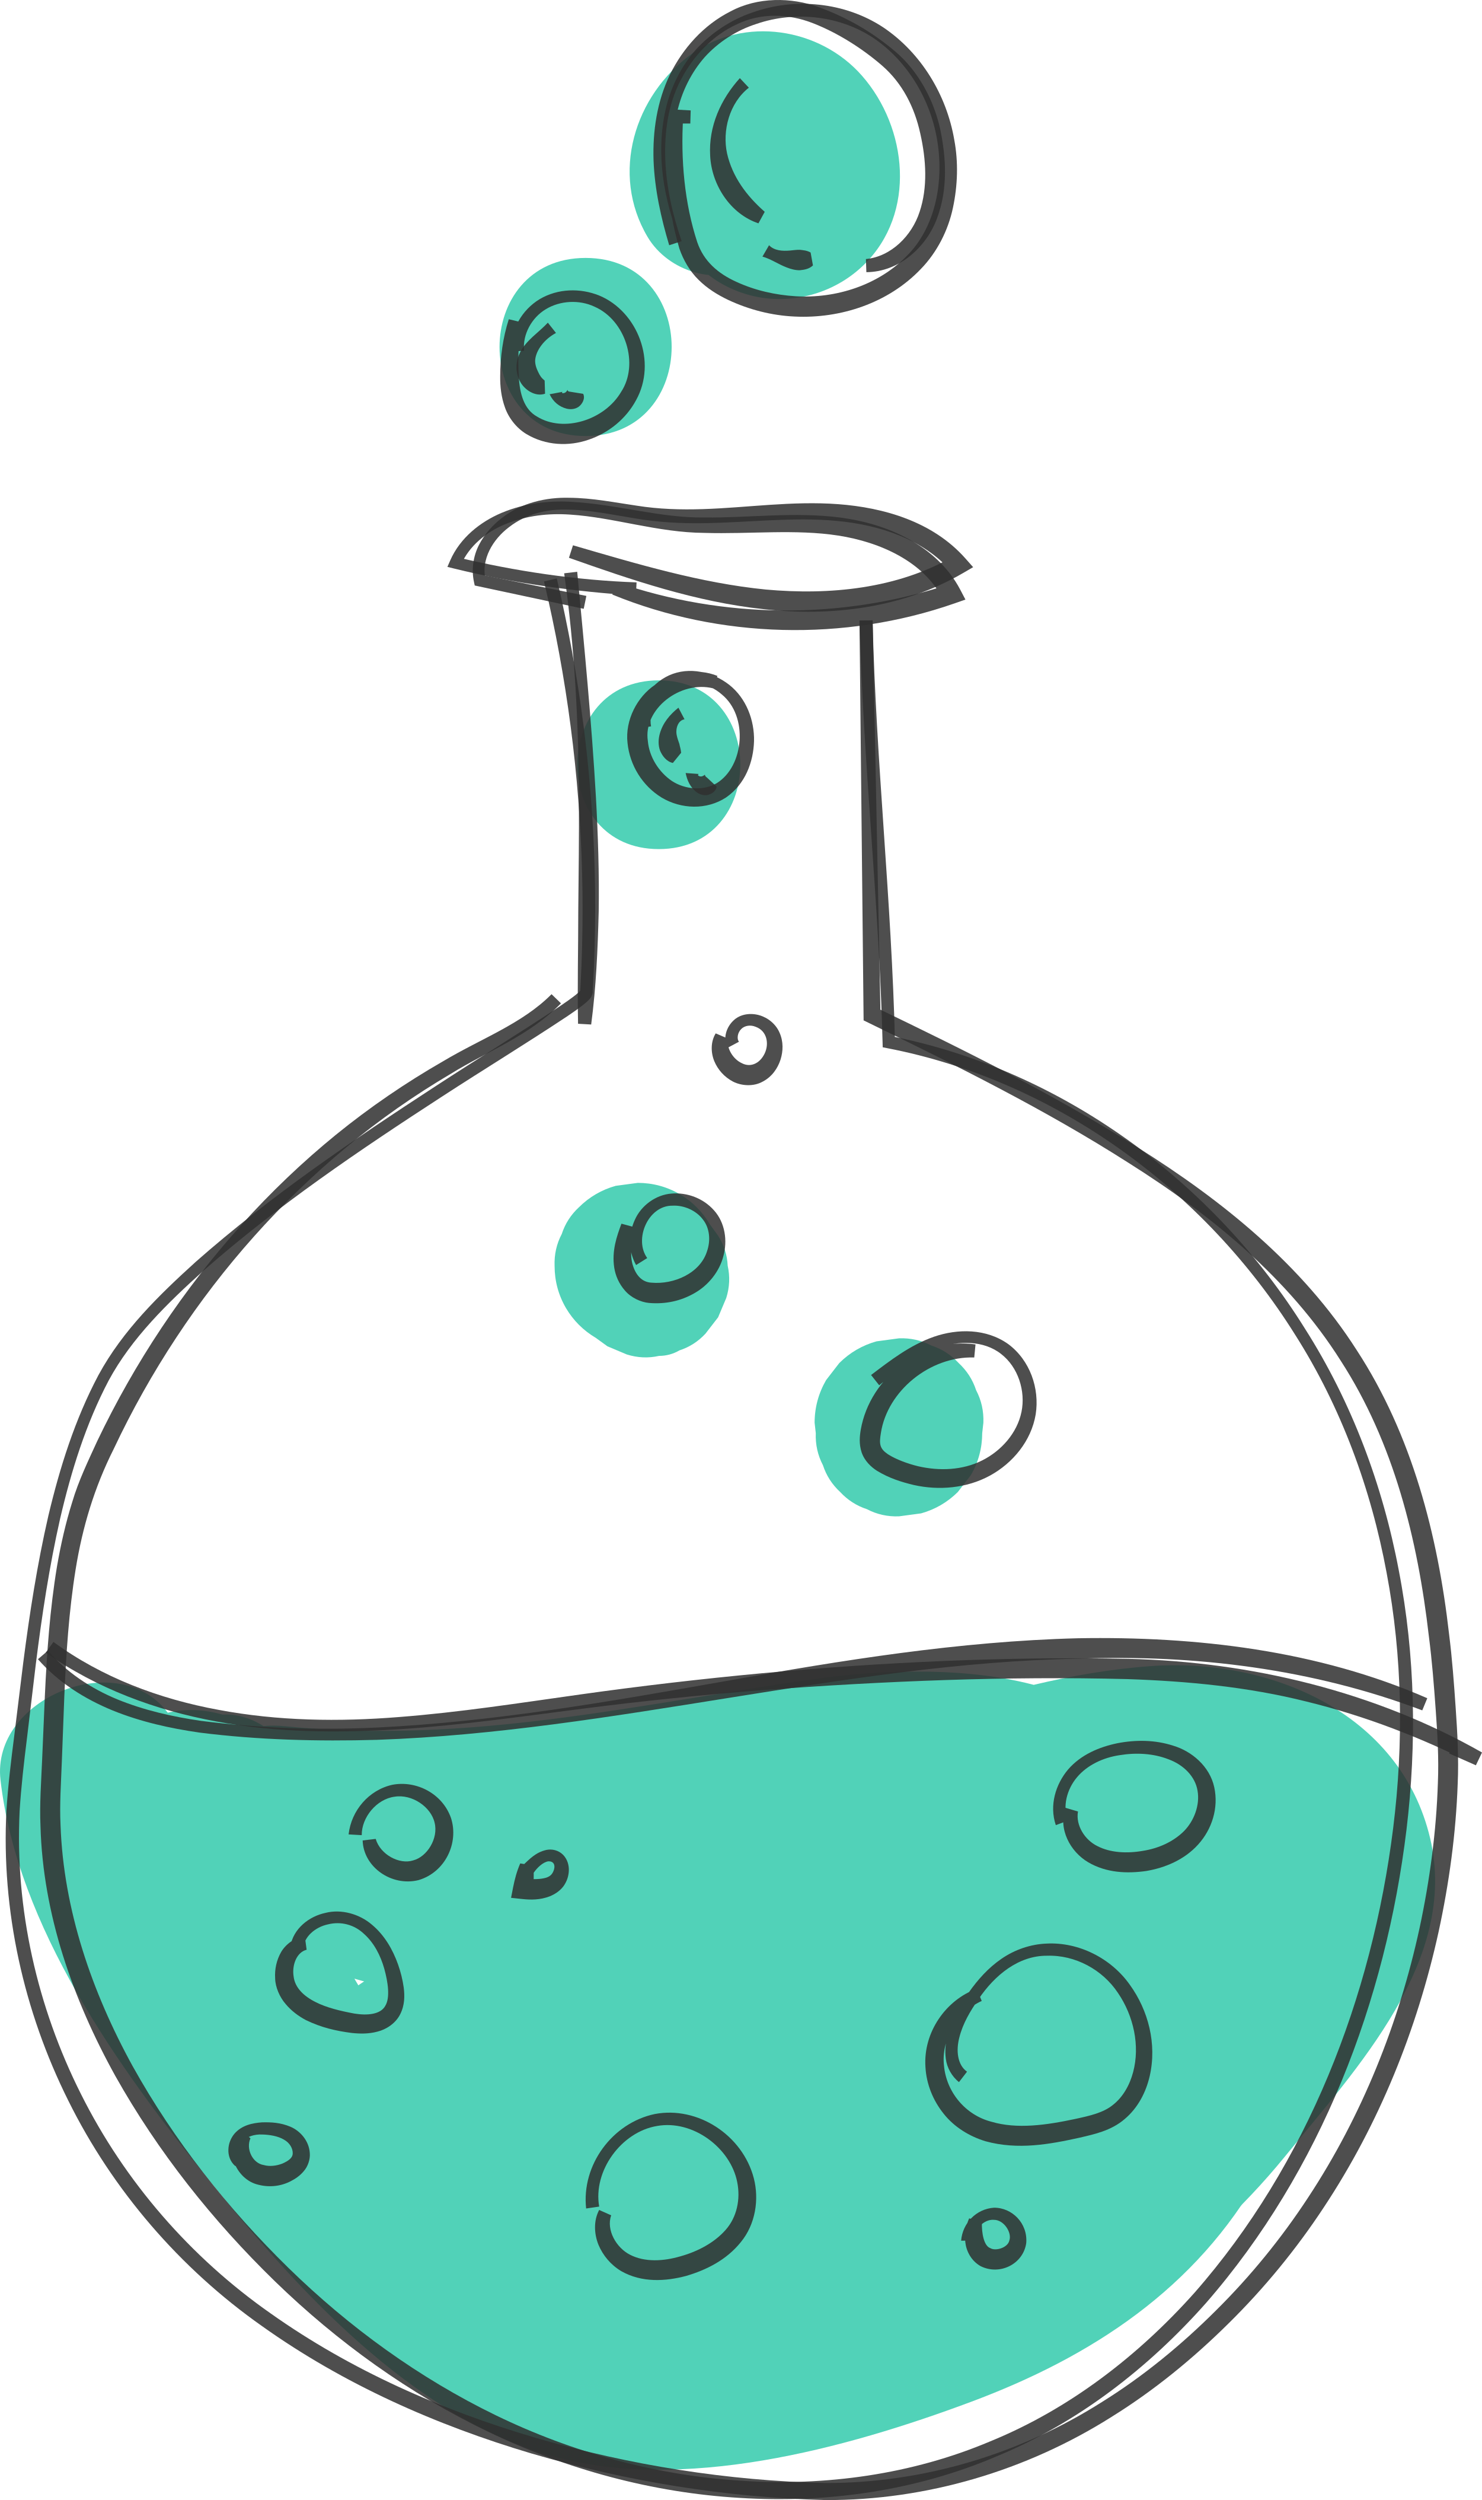 <?xml version="1.0" encoding="UTF-8"?> <svg xmlns="http://www.w3.org/2000/svg" width="172" height="290" viewBox="0 0 172 290" fill="none"><path d="M20.04 202.059C3.849 221.1 44.035 231.831 56.327 232.382C70.321 233.008 83.855 229.407 97.028 225.096C103.962 222.828 110.82 220.306 117.843 218.31C123.426 216.723 136.914 211.606 141.954 216.083C146.456 220.083 139.104 226.768 135.95 230.818C131.441 236.609 126.506 242.242 120.481 246.514C109.863 254.049 96.403 257.388 83.48 256.534C56.255 254.733 36.816 232.467 33.156 206.465C27.554 210.766 21.954 215.067 16.352 219.369C46.353 232.429 79.136 234.41 110.094 223.2C121.148 219.198 120.571 200.189 107.116 201.219C82.371 203.115 57.692 202.759 33.006 200.227C33.006 207.625 33.006 215.02 33.006 222.417C45.875 223.665 58.573 223.39 71.373 221.504C75.538 220.889 113.354 215.262 113.43 214.23C114.506 211.632 115.584 209.034 116.66 206.436C110.554 214.28 94.38 219.108 85.152 222.004C72.99 225.824 60.511 227.8 47.782 228.253C48.822 235.926 49.86 243.596 50.9 251.269C61.717 247.463 72.703 244.308 83.969 242.118C89.963 240.951 95.992 240.059 102.072 239.471C104.922 239.2 107.776 238.984 110.633 238.825C115.204 239.383 116.225 239.084 113.696 237.928C112.54 235.143 111.386 232.355 110.232 229.57C109.897 225.511 117.714 222.064 109.066 226.925C106.221 228.524 103.307 230.012 100.293 231.271C104.064 237.743 107.835 244.213 111.604 250.685C116.183 245.01 121.863 238.643 129.225 236.764C126.283 236.379 123.343 235.995 120.4 235.611C119.664 227.342 117.266 225.824 113.2 231.055C111.058 232.576 108.849 233.99 106.577 235.302C102.333 237.753 97.954 239.729 93.295 241.259C89.16 242.617 83.739 242.702 79.899 244.496C75.793 244.061 75.142 244.719 77.944 246.469C79.576 245.165 81.383 244.187 83.368 243.537C95.822 238.185 86.766 216.225 74.038 221.426C58.815 227.646 45.339 244.534 57.231 260.704C69.369 277.21 95.104 267.734 109.985 260.6C122.642 254.531 148.275 239.309 138.394 221.933C127.688 203.112 103.746 224.04 95.164 234.261C88.567 242.114 94.567 258.377 106.475 253.675C114.896 250.348 127.992 246.41 132.466 237.722C137.202 228.529 131.189 219.119 122.148 216.142C111.45 212.619 97.016 216.22 86.163 217.938C71.986 220.182 58.184 223.879 44.667 228.678C32.847 232.873 33.807 252.227 47.785 251.694C66.885 250.963 85.159 247.129 102.775 239.658C113.922 234.93 138.254 226.234 135.466 210.211C132.417 192.678 108.149 192.884 95.028 194.709C73.689 197.677 54.804 202.386 33.006 200.232C18.767 198.825 18.931 220.953 33.006 222.422C57.687 224.996 82.364 225.366 107.116 223.606C106.123 216.28 105.13 208.953 104.138 201.625C79.196 210.503 52.297 210.408 27.898 199.641C18.19 195.357 9.71 202.348 11.094 212.548C15.072 241.853 36.234 267.331 64.441 276.479C95.259 286.474 129.042 274.795 149.149 250.125C157.385 240.021 169.316 227.371 165.986 213.255C162.522 198.574 147.238 192.239 133.412 193.274C115.147 194.64 98.322 202.953 80.967 208.049C72.936 210.408 64.74 212.296 56.322 212.199C52.138 212.149 35.728 210.052 34.949 207.176C34.142 210.225 33.334 213.276 32.529 216.327C32.79 215.995 33.052 215.663 33.313 215.328C40.596 206.035 27.986 192.716 20.04 202.059Z" fill="#51D2B8"></path><path d="M127.817 217.02C128.092 220.571 127.708 222.612 125.746 225.167C125.038 226.09 124.293 226.763 123.075 227.482C120.025 229.278 118.016 230.424 115.886 233.565C112.241 238.944 115.782 247.627 122.146 248.939C131.313 250.828 139.147 243.959 143.626 236.493C147.708 229.686 148.646 222.092 147.323 214.381C145.45 203.437 126.95 205.876 127.817 217.02Z" fill="#51D2B8"></path><path d="M129.18 242.121C122.576 252.14 111.4 256.201 100.137 258.735C89.267 261.179 75.41 264.709 65.382 258.564C55.007 252.206 46.108 241.238 39.136 231.454C31.66 220.96 27.226 208.503 19.335 198.493C13.498 191.089 -1.019 197.062 0.057 206.469C2.006 223.509 13.712 239.805 24.277 252.915C34.469 265.561 47.673 280.137 63.848 284.814C79.141 289.233 98.147 284.028 112.666 278.617C126.727 273.376 138.85 265.44 146.331 252.135C152.638 240.918 136.178 231.504 129.18 242.121Z" fill="#51D2B8"></path><path d="M76.459 98.492C89.064 98.492 89.086 78.919 76.459 78.919C63.852 78.919 63.833 98.492 76.459 98.492Z" fill="#51D2B8"></path><path d="M94.543 165.029C94.588 165.432 94.633 165.836 94.679 166.241C94.629 167.57 94.906 168.808 95.51 169.959C95.899 171.155 96.564 172.191 97.507 173.065C98.381 174.006 99.419 174.671 100.616 175.06C101.767 175.665 103.007 175.94 104.337 175.89C105.192 175.776 106.049 175.66 106.904 175.546C108.54 175.088 109.96 174.26 111.167 173.065C111.67 172.414 112.173 171.762 112.677 171.112C113.551 169.608 113.99 167.983 113.995 166.241C114.04 165.838 114.085 165.435 114.13 165.029C114.18 163.681 113.9 162.424 113.287 161.259C112.893 160.047 112.216 158.996 111.262 158.108C110.373 157.155 109.324 156.478 108.108 156.085C106.939 155.473 105.683 155.19 104.334 155.242C103.468 155.359 102.598 155.475 101.729 155.591C100.069 156.056 98.63 156.896 97.407 158.108C96.897 158.768 96.386 159.43 95.875 160.089C94.994 161.617 94.548 163.264 94.543 165.029Z" fill="#51D2B8"></path><path d="M69.151 155.19C69.6 155.515 70.051 155.843 70.5 156.168C71.248 156.483 71.996 156.799 72.742 157.112C73.991 157.503 75.237 157.558 76.484 157.28C77.332 157.278 78.121 157.065 78.854 156.64C80.018 156.263 81.025 155.615 81.875 154.702C82.364 154.068 82.853 153.437 83.343 152.804C83.658 152.056 83.974 151.309 84.288 150.564C84.68 149.318 84.734 148.07 84.456 146.825C84.399 145.577 84.029 144.414 83.343 143.337C83.017 142.887 82.692 142.438 82.364 141.987C81.504 140.538 80.35 139.382 78.899 138.526C77.394 137.653 75.767 137.214 74.024 137.209C73.169 137.323 72.312 137.439 71.457 137.553C69.821 138.011 68.4 138.839 67.194 140.035C66.251 140.908 65.586 141.945 65.197 143.14C64.591 144.291 64.314 145.529 64.366 146.858C64.371 148.599 64.81 150.225 65.684 151.729C66.543 153.178 67.698 154.331 69.151 155.19Z" fill="#51D2B8"></path><path d="M90.668 18.433C91.169 19.812 91.278 20.054 90.998 19.157C91.055 19.625 91.112 20.092 91.166 20.559C91.164 18.948 90.383 22.457 91.033 20.953C91.781 19.224 89.912 22.858 90.886 21.219C91.739 19.786 89.457 22.704 90.706 21.43C91.86 20.256 88.929 22.479 90.473 21.66C90.043 21.84 89.613 22.021 89.186 22.201C89.915 22.023 89.834 22.011 88.939 22.165C88.029 22.251 87.96 22.286 88.725 22.272C87.158 21.995 86.733 21.959 87.454 22.163C88.155 22.384 87.78 22.225 86.329 21.691C86.939 22.085 86.887 22.025 86.172 21.513C85.491 20.955 85.417 20.927 85.951 21.425C85.666 21.041 85.381 20.657 85.099 20.272C85.293 20.545 85.469 20.827 85.626 21.122C85.443 20.666 85.26 20.21 85.08 19.755C85.172 19.988 85.248 20.227 85.308 20.469C85.5 21.221 85.462 20.777 85.196 19.138C85.025 20.104 84.776 20.986 85.443 18.526C84.985 20.213 86.652 16.521 85.697 18.023C86.595 16.611 87.844 15.655 89.468 15.181C87.956 15.622 91.727 15.093 90.573 15.093C89.751 15.091 90.285 15.169 92.178 15.326C95.481 16.31 97.395 18.877 97.915 23.029C97.353 17.112 93.004 12.434 86.664 13.283C83.968 13.646 81.848 14.865 80.185 17.017C78.103 19.71 77.917 22.4 78.407 25.667C79.157 30.666 83.983 33.938 88.64 34.564C92.862 35.131 97.213 33.708 100.274 30.706C106.389 24.716 105.339 14.813 100.027 8.768C95.137 3.202 86.386 1.847 80.283 6.251C73.626 11.053 70.807 20.151 75.16 27.487C77.556 31.523 83.353 33.342 87.445 30.706C91.696 27.971 92.995 22.889 90.668 18.433Z" fill="#51D2B8"></path><path d="M67.964 50.578C81.269 50.578 81.293 29.919 67.964 29.919C54.658 29.916 54.636 50.578 67.964 50.578Z" fill="#51D2B8"></path><path d="M64.618 67.097C67.27 78.31 68.752 89.795 69.028 101.311C69.106 104.189 69.085 107.071 69.008 109.949C68.971 111.389 68.911 112.827 68.828 114.265L68.8 114.803C68.745 114.998 68.904 115.052 68.598 115.672C68.23 116.163 67.961 116.322 67.655 116.585C67.061 117.045 66.465 117.458 65.864 117.866C61.051 121.06 56.168 124.035 51.357 127.162C41.753 133.394 32.23 139.831 23.651 147.361C19.44 151.157 15.272 155.204 12.613 160.134C9.974 165.14 8.271 170.609 6.98 176.149C5.723 181.707 4.864 187.359 4.156 193.036L3.137 201.57C2.781 204.431 2.453 207.259 2.278 210.073C1.72 221.397 4.313 232.811 9.407 242.925C14.484 253.067 22.126 261.859 31.428 268.36C40.701 274.925 51.262 279.577 62.179 282.782C73.103 285.964 84.506 287.765 95.836 288.023C107.147 288.037 118.354 284.673 127.903 278.619C132.7 275.634 137.105 272.011 141.116 268.014C145.141 264.028 148.734 259.615 151.838 254.877C158.072 245.411 162.351 234.711 164.757 223.634C165.944 218.092 166.699 212.445 166.88 206.796C166.999 203.968 166.832 201.186 166.626 198.32C166.422 195.477 166.201 192.633 165.835 189.817C164.543 178.562 161.748 167.328 155.6 157.835C149.556 148.27 140.598 140.95 130.971 134.884C121.356 128.744 111.09 123.643 100.778 118.628L100.23 118.362L100.223 117.757L99.752 71.98L101.277 71.956L102.191 117.726L101.636 116.856C111.97 121.842 122.325 126.941 132.085 133.131C141.81 139.226 151.154 146.72 157.471 156.633C163.9 166.478 166.873 178.106 168.177 189.537C168.54 192.407 168.751 195.285 168.948 198.161C169.145 201.015 169.312 203.961 169.181 206.868C168.977 212.683 168.186 218.445 166.956 224.111C164.462 235.428 160.052 246.369 153.631 256.059C150.435 260.908 146.732 265.425 142.593 269.501C138.468 273.584 133.944 277.288 128.991 280.36C119.142 286.578 107.511 290.045 95.832 289.999C84.214 289.703 72.749 287.843 61.647 284.585C50.578 281.297 39.851 276.545 30.392 269.807C20.901 263.129 13.078 254.061 7.925 243.662C2.748 233.288 0.136 221.596 0.748 209.992C0.938 207.086 1.285 204.218 1.648 201.39L2.7 192.846C3.434 187.15 4.317 181.454 5.612 175.828C6.944 170.22 8.692 164.652 11.43 159.501C14.256 154.298 18.488 150.201 22.748 146.341C31.418 138.706 40.967 132.239 50.59 125.971C55.396 122.834 60.31 119.831 65.055 116.67C65.639 116.272 66.223 115.866 66.762 115.446C67.007 115.256 67.32 114.977 67.379 114.889C67.292 115.207 67.365 114.87 67.356 114.718L67.382 114.184C67.463 112.758 67.517 111.332 67.555 109.907C67.626 107.055 67.643 104.198 67.56 101.347C67.27 89.935 65.784 78.554 63.138 67.449L64.618 67.097Z" fill="#2F2F2F" fill-opacity="0.85"></path><path d="M101.272 71.954C101.657 88.232 103.481 104.486 103.87 120.861L103.284 120.165C123.222 124.071 140.8 137.034 151.451 154.118C156.875 162.635 160.471 172.251 162.34 182.147C164.259 192.047 164.439 202.239 163.237 212.23C160.822 232.147 153.32 251.803 139.991 267.117C133.296 274.676 125.075 281.053 115.656 284.934C106.293 288.932 95.96 290.386 85.856 289.748C75.727 289.153 65.758 286.446 56.629 282.061C47.498 277.665 39.179 271.677 31.929 264.645C24.686 257.606 18.338 249.627 13.373 240.785C8.483 231.955 4.978 222.073 4.698 211.803C4.586 209.24 4.781 206.678 4.885 204.223L5.206 196.73C5.439 191.722 5.788 186.685 6.619 181.677C7.054 179.176 7.614 176.685 8.381 174.241C9.11 171.765 10.238 169.451 11.278 167.176C13.454 162.619 15.952 158.218 18.754 154.016C24.358 145.62 31.157 138.006 38.992 131.624C42.913 128.441 47.097 125.584 51.476 123.074C55.819 120.481 60.619 118.747 64.012 115.323L65.107 116.386C61.398 120.182 56.494 121.968 52.336 124.547C48.068 127.062 43.995 129.914 40.189 133.081C32.57 139.411 25.912 146.882 20.462 155.148C17.735 159.278 15.303 163.606 13.195 168.08C10.95 172.545 9.568 177.141 8.778 182.04C7.994 186.903 7.671 191.857 7.462 196.835L7.177 204.325C7.082 206.858 6.906 209.295 7.027 211.727C7.372 221.513 10.656 231.053 15.396 239.67C20.195 248.287 26.401 256.149 33.473 263.065C40.55 269.976 48.662 275.853 57.551 280.17C66.435 284.477 76.129 287.141 85.989 287.755C95.822 288.41 105.853 287.027 114.93 283.188C124.066 279.461 132.08 273.295 138.649 265.933C151.734 251.02 159.238 231.684 161.691 212.049C162.917 202.206 162.777 192.168 160.927 182.422C159.119 172.683 155.645 163.209 150.321 154.839C139.824 138.061 122.519 125.373 103.018 121.594L102.446 121.482L102.431 120.898C102.021 104.618 100.171 88.369 99.755 71.994L101.272 71.954Z" fill="#2F2F2F" fill-opacity="0.85"></path><path d="M66.99 66.322C67.814 75.05 68.668 83.771 69.167 92.538C69.409 96.92 69.55 101.311 69.486 105.7C69.374 110.089 69.189 114.478 68.612 118.839L67.089 118.754C67.001 114.381 67.115 110.03 67.113 105.672C67.156 101.316 67.215 96.96 67.189 92.599C67.149 83.88 66.707 75.143 65.477 66.502L66.99 66.322Z" fill="#2F2F2F" fill-opacity="0.85"></path><path d="M67.746 70.618L55.539 68.011L55.098 67.916L55.005 67.484C54.699 66.049 54.931 64.512 55.575 63.235C56.226 61.959 57.187 60.894 58.289 60.051C60.493 58.334 63.388 57.669 66.057 57.74C68.76 57.757 71.362 58.291 73.913 58.659C76.456 59.064 78.995 59.138 81.574 59.055C86.72 58.894 91.925 58.084 97.295 58.483C102.548 58.879 108.242 60.483 112.047 64.78L112.942 65.79L111.767 66.474C104.763 70.547 96.43 71.548 88.627 70.661C80.752 69.824 73.307 67.271 66.033 64.701L66.501 63.252C73.918 65.413 81.31 67.634 88.86 68.383C96.338 69.062 104.165 68.286 110.646 64.547L110.365 66.241C107.176 62.58 102.127 60.882 97.124 60.426C92.075 59.937 86.877 60.621 81.61 60.687C78.978 60.727 76.29 60.576 73.685 60.127C71.089 59.712 68.56 59.164 66.038 59.114C63.511 59.007 61.058 59.61 59.106 61.126C57.171 62.571 55.819 64.912 56.349 67.183L55.817 66.659L68.052 69.124L67.746 70.618Z" fill="#2F2F2F" fill-opacity="0.85"></path><path d="M73.805 69.081C66.695 68.64 59.62 67.646 52.705 65.95L51.926 65.757L52.244 65.027C53.386 62.4 55.733 60.533 58.24 59.48C60.77 58.417 63.56 58.056 66.243 58.206C71.637 58.488 76.662 60.109 81.789 60.026C86.935 60.087 92.197 59.335 97.614 60.047C100.307 60.415 102.983 61.174 105.429 62.517C107.866 63.836 110.086 65.814 111.433 68.377L112.048 69.549L110.785 69.99C97.978 74.455 83.544 74.073 71.067 68.967L71.606 67.542C84.002 71.814 97.685 71.902 110.046 67.819L109.398 69.432C107.194 65.164 102.202 62.889 97.303 62.127C92.311 61.354 87.063 61.971 81.751 61.814C76.343 61.779 71.238 60.016 66.163 59.691C63.629 59.515 61.095 59.819 58.768 60.752C56.462 61.667 54.434 63.326 53.481 65.556L53.021 64.633C59.858 66.267 66.851 67.304 73.878 67.556L73.805 69.081Z" fill="#2F2F2F" fill-opacity="0.85"></path><path d="M5.563 191.47C7.698 193.963 10.521 195.838 13.602 197.114C16.696 198.381 20.004 199.131 23.345 199.617C30.066 200.476 36.903 200.711 43.7 200.39C57.314 199.738 70.786 197.375 84.251 194.995C97.704 192.587 111.314 190.383 125.109 190.032C138.835 189.79 152.929 191.425 165.649 196.988L165.067 198.397C152.383 193.591 138.719 191.895 125.164 192.4C111.573 192.649 98.075 194.794 84.579 196.95C71.083 199.109 57.504 201.337 43.756 201.816C36.886 202.004 30.004 201.84 23.153 200.974C19.733 200.483 16.318 199.724 13.07 198.405C9.84 197.081 6.765 195.154 4.406 192.464L5.563 191.47Z" fill="#2F2F2F" fill-opacity="0.85"></path><path d="M6.204 190.46C11.811 194.567 18.498 197.082 25.366 198.337C32.246 199.634 39.323 199.734 46.326 199.169C53.341 198.628 60.316 197.537 67.326 196.555C74.341 195.568 81.38 194.749 88.438 194.09C102.56 192.799 116.714 192.14 130.939 192.42C145.178 192.754 159.571 196.213 172.001 203.283L171.291 204.768L168.192 203.399L168.783 201.995L171.93 203.25L171.217 204.735C164.979 201.558 158.415 199.034 151.63 197.376C144.848 195.675 137.873 195.01 130.861 194.771C116.809 194.412 102.66 194.998 88.604 196.038C81.57 196.593 74.55 197.307 67.549 198.211C60.546 199.108 53.524 200.118 46.426 200.581C39.344 201.017 32.153 201.01 25.114 199.684C18.095 198.403 11.213 195.857 5.309 191.696L6.204 190.46Z" fill="#2F2F2F" fill-opacity="0.85"></path><path d="M33.684 225.85C34.016 223.677 35.921 222.282 37.756 221.892C39.628 221.406 41.753 222.035 43.173 223.264C44.641 224.488 45.588 226.158 46.199 227.873C46.503 228.744 46.726 229.61 46.856 230.554C46.973 231.487 46.985 232.576 46.453 233.631C45.935 234.69 44.831 235.413 43.807 235.662C42.77 235.94 41.779 235.914 40.844 235.819C38.994 235.584 37.277 235.188 35.5 234.322C34.638 233.864 33.807 233.25 33.142 232.448C32.477 231.684 31.95 230.519 31.933 229.482C31.867 228.422 32.093 227.363 32.634 226.417C33.19 225.489 34.239 224.709 35.384 224.656L35.588 226.165C34.415 226.455 33.869 227.964 34.078 229.269C34.225 230.55 35.242 231.537 36.586 232.213C37.894 232.894 39.583 233.28 41.126 233.567C42.667 233.817 44.168 233.658 44.707 232.685C45.308 231.717 45.019 229.89 44.603 228.379C44.168 226.834 43.411 225.363 42.252 224.329C41.112 223.242 39.556 222.846 38.06 223.221C36.578 223.539 35.275 224.656 35.194 226.023L33.684 225.85Z" fill="#2F2F2F" fill-opacity="0.85"></path><path d="M60.707 216.348C61.448 215.672 62.141 214.877 63.402 214.588C64.041 214.452 64.796 214.607 65.33 215.131C65.87 215.665 66.05 216.398 66.017 217.029C65.984 217.672 65.774 218.289 65.364 218.839C64.903 219.416 64.359 219.736 63.796 219.971C62.652 220.407 61.559 220.381 60.628 220.282L59.313 220.142L59.545 218.951C59.731 218.004 59.978 217.065 60.377 216.151L61.885 216.384C61.989 217.375 61.944 218.346 61.835 219.304L60.752 217.973C61.661 217.966 62.469 218.016 63.103 217.876C63.763 217.743 64.115 217.475 64.302 216.846C64.461 216.272 64.205 215.878 63.625 215.907C63.036 216.004 62.329 216.623 61.88 217.326L60.707 216.348Z" fill="#2F2F2F" fill-opacity="0.85"></path><path d="M111.299 241.518C110.463 240.861 109.9 239.831 109.774 238.83C109.63 237.824 109.765 236.858 109.993 235.955C110.461 234.14 111.427 232.545 112.444 231.105C113.474 229.646 114.697 228.263 116.231 227.214C117.754 226.161 119.608 225.518 121.473 225.449C125.208 225.255 128.946 227.157 131.105 230.197C133.278 233.186 134.289 237.096 133.432 240.828C133.007 242.669 132.081 244.507 130.516 245.815C128.927 247.181 126.935 247.577 125.279 247.969C121.855 248.723 118.155 249.418 114.377 248.379C112.527 247.817 110.751 246.747 109.513 245.176C108.278 243.634 107.514 241.739 107.407 239.772C107.131 235.765 109.758 231.995 113.36 230.69L113.937 232.102C111.078 233.426 109.219 236.621 109.558 239.608C109.836 242.681 112.054 245.34 115.051 246.111C118.043 247.003 121.482 246.498 124.793 245.791C126.493 245.423 128.055 245.074 129.167 244.161C130.319 243.264 131.112 241.872 131.511 240.356C132.325 237.302 131.573 233.836 129.746 231.169C127.953 228.465 124.785 226.756 121.525 226.858C118.21 226.835 115.434 229.122 113.569 231.893C112.593 233.288 111.746 234.733 111.349 236.303C110.933 237.855 111.112 239.518 112.232 240.31L111.299 241.518Z" fill="#2F2F2F" fill-opacity="0.85"></path><path d="M111.547 259.912C111.713 257.869 113.3 256.232 115.352 256.087C117.449 256.064 119.296 257.883 119.104 260.189C118.762 262.619 116.043 263.983 113.806 262.866C112.682 262.225 112.139 261.081 112.032 260.076C111.93 259.06 112.117 258.144 112.478 257.326L113.962 257.682C113.908 259.153 114.228 260.531 114.929 260.773C115.546 261.157 116.983 260.728 117.149 259.874C117.453 258.977 116.522 257.494 115.359 257.494C114.164 257.385 112.915 258.728 113.074 259.905L111.547 259.912Z" fill="#2F2F2F" fill-opacity="0.85"></path><path d="M122.537 211.712C121.758 209.406 122.523 206.965 123.957 205.261C125.456 203.522 127.595 202.64 129.695 202.206C131.801 201.802 134.041 201.802 136.173 202.498C138.284 203.126 140.398 204.865 140.927 207.321C141.445 209.712 140.664 212.189 139.054 213.961C137.451 215.734 135.204 216.668 133.003 217.034C130.816 217.34 128.408 217.259 126.292 216.014C124.2 214.785 122.798 212.158 123.649 209.698L125.111 210.127C124.824 211.717 125.895 213.428 127.36 214.139C128.859 214.92 130.799 215.015 132.623 214.695C134.451 214.415 136.173 213.636 137.406 212.41C138.593 211.209 139.277 209.373 138.987 207.719C138.719 206.068 137.365 204.709 135.61 204.071C133.865 203.387 131.865 203.28 129.946 203.594C128.035 203.876 126.194 204.737 125.005 206.146C123.817 207.544 123.283 209.575 123.962 211.176L122.537 211.712Z" fill="#2F2F2F" fill-opacity="0.85"></path><path d="M68.026 256.177C67.468 251.122 71.075 246.256 75.991 245.221C80.971 244.27 86.188 247.663 87.487 252.671C88.121 255.122 87.687 258.016 85.975 260.085C84.317 262.149 81.971 263.316 79.62 264.004C77.273 264.626 74.488 264.818 72.08 263.433C70.883 262.709 69.981 261.637 69.456 260.384C68.955 259.138 68.869 257.603 69.539 256.348L70.933 256.97C70.332 258.68 71.538 260.752 73.137 261.551C74.811 262.412 76.974 262.317 78.981 261.722C81.009 261.16 82.93 260.128 84.225 258.65C85.516 257.193 85.963 255.11 85.561 253.115C84.783 249.155 80.425 245.862 76.255 246.607C72.099 247.297 68.812 251.829 69.541 255.959L68.026 256.177Z" fill="#2F2F2F" fill-opacity="0.85"></path><path d="M40.457 212.785C40.771 210.021 42.794 207.637 45.537 207.029C48.282 206.503 51.329 208.009 52.34 210.875C53.279 213.751 51.692 217.167 48.581 218.085C45.449 218.866 42.179 216.574 42.089 213.487L43.604 213.307C44.133 215.127 46.354 216.315 47.947 215.801C49.579 215.383 50.892 213.241 50.443 211.44C50.035 209.611 47.838 208.08 45.791 208.413C43.715 208.688 41.965 210.795 41.982 212.873L40.457 212.785Z" fill="#2F2F2F" fill-opacity="0.85"></path><path d="M27.319 251.262C26.702 250.763 26.474 249.973 26.507 249.326C26.528 248.661 26.773 248.049 27.181 247.537C28.053 246.502 29.314 246.27 30.387 246.187C31.477 246.154 32.562 246.213 33.695 246.69C34.809 247.155 35.856 248.286 35.954 249.738C36.025 250.464 35.728 251.311 35.258 251.845C34.795 252.4 34.275 252.737 33.719 253.024C32.605 253.594 31.292 253.753 30.012 253.43C27.293 252.827 25.825 249.088 27.894 247.062L29.069 248.033C28.511 249.281 29.319 250.944 30.625 251.141C31.282 251.33 32.071 251.236 32.767 250.97C33.52 250.642 33.968 250.275 33.973 249.803C33.997 249.231 33.638 248.562 32.95 248.187C32.278 247.786 31.316 247.615 30.418 247.596C29.532 247.553 28.649 247.836 28.217 248.372C27.758 248.913 27.82 249.871 28.243 250.054L27.319 251.262Z" fill="#2F2F2F" fill-opacity="0.85"></path><path d="M101.096 159.496C103.309 157.821 105.606 156.03 108.396 155.057C111.134 154.111 114.459 154.082 117.028 155.919C119.529 157.783 120.676 161.029 120.201 164.068C119.683 167.148 117.548 169.715 114.891 171.167C112.184 172.642 108.971 172.908 106.055 172.256C104.568 171.897 103.229 171.477 101.799 170.619C101.103 170.173 100.341 169.475 99.999 168.467C99.678 167.477 99.773 166.588 99.899 165.843C100.982 159.655 107.154 155.067 113.217 155.947L113.07 157.463C107.928 157.299 102.984 161.347 102.236 166.222C102.01 167.558 102.119 168.047 103.06 168.694C104.003 169.295 105.337 169.781 106.546 170.078C109.035 170.652 111.716 170.547 113.967 169.416C116.214 168.301 118.054 166.218 118.553 163.774C119.052 161.356 118.161 158.566 116.178 157.048C114.195 155.484 111.274 155.487 108.84 156.353C106.342 157.226 104.162 158.92 102.041 160.69L101.096 159.496Z" fill="#2F2F2F" fill-opacity="0.85"></path><path d="M73.823 146.742C72.885 145.084 72.933 143.1 73.685 141.485C74.41 139.848 76.103 138.583 77.946 138.45C79.758 138.301 81.615 138.989 82.869 140.398C84.168 141.843 84.443 143.94 83.954 145.708C83.496 147.508 82.201 149.098 80.61 149.995C79 150.925 77.226 151.297 75.324 151.138C74.348 151.048 73.22 150.512 72.538 149.71C71.84 148.92 71.436 147.988 71.287 147.041C70.992 145.103 71.57 143.423 72.125 141.945L73.598 142.339C73.344 143.895 73.078 145.397 73.4 146.612C73.747 147.874 74.479 148.73 75.609 148.785C78.198 149.022 81.256 147.701 82.056 145.145C82.489 143.905 82.377 142.462 81.582 141.463C80.81 140.424 79.394 139.781 78.048 139.855C75.227 139.819 73.54 143.755 75.117 145.933L73.823 146.742Z" fill="#2F2F2F" fill-opacity="0.85"></path><path d="M84.412 121.558C83.878 120.374 84.325 119.152 85.094 118.407C85.918 117.584 87.16 117.482 88.141 117.767C89.126 118.054 90.053 118.784 90.483 119.809C90.927 120.815 90.903 121.93 90.582 122.929C90.259 123.923 89.597 124.898 88.53 125.458C87.474 126.054 86.094 125.975 85.078 125.465C84.061 124.929 83.308 124.082 82.893 123.076C82.487 122.073 82.472 120.827 83.064 119.869L84.467 120.469C84.306 121.636 85.101 122.884 86.12 123.337C87.049 123.819 88.139 123.434 88.732 122.229C89.3 121.076 89.015 119.572 87.704 119.107C87.106 118.851 86.417 118.962 86.03 119.361C85.602 119.771 85.488 120.495 85.764 120.839L84.412 121.558Z" fill="#2F2F2F" fill-opacity="0.85"></path><path d="M74.056 84.483C73.764 81.84 75.372 79.385 77.649 78.341C80.012 77.28 82.736 77.949 84.645 79.446C86.617 81.005 87.566 83.544 87.512 85.971C87.438 88.384 86.507 90.946 84.275 92.498C82.007 93.983 79.053 93.866 76.794 92.519C74.562 91.155 73.092 88.778 72.829 86.175C72.532 83.534 73.947 80.815 76.051 79.418C78.117 77.957 80.888 77.447 83.263 78.403L82.777 79.847C78.96 78.894 74.622 82.258 75.189 85.952C75.344 87.79 76.464 89.567 77.991 90.597C79.499 91.587 81.665 91.767 83.204 90.832C86.351 88.872 86.894 83.088 83.75 80.535C82.256 79.226 79.967 78.758 78.217 79.587C76.45 80.367 75.215 82.426 75.562 84.255L74.056 84.483Z" fill="#2F2F2F" fill-opacity="0.85"></path><path d="M78.938 27.937C77.019 23.173 76.098 17.852 77.247 12.713C77.831 10.16 79.019 7.728 80.776 5.74C82.569 3.802 84.83 2.293 87.318 1.451C92.258 -0.314 98.038 0.236 102.503 3.171C106.92 6.139 109.853 11.012 110.75 16.205C111.237 18.801 111.151 21.512 110.596 24.11C110.047 26.715 108.753 29.277 106.853 31.221C103.08 35.166 97.535 36.981 92.23 36.718C89.558 36.599 86.927 35.92 84.502 34.784C83.288 34.203 82.089 33.47 81.07 32.454C80.035 31.444 79.296 30.132 78.852 28.846C77.337 23.724 77.081 18.573 77.682 13.444L77.772 12.675L78.508 12.715L80.161 12.808L80.116 14.331L78.46 14.324L79.287 13.598C78.985 18.48 79.444 23.588 80.923 28.091C81.666 30.276 83.308 31.726 85.483 32.701C87.629 33.69 89.988 34.217 92.35 34.364C97.067 34.649 101.98 33.047 105.248 29.681C108.546 26.388 109.53 21.218 108.812 16.53C108.1 11.8 105.5 7.299 101.574 4.547C97.649 1.828 92.344 1.204 87.777 2.779C85.48 3.517 83.386 4.865 81.78 6.637C80.201 8.438 79.114 10.663 78.584 13.024C77.518 17.771 78.399 22.862 80.344 27.344L78.938 27.937Z" fill="#2F2F2F" fill-opacity="0.85"></path><path d="M77.666 28.447C76.712 25.256 75.978 21.963 75.85 18.592C75.745 15.23 76.241 11.785 77.742 8.675C79.248 5.612 81.642 2.907 84.786 1.32C87.911 -0.357 91.827 -0.345 95.061 0.843C98.329 2.042 101.236 3.709 103.898 5.973C106.593 8.248 108.362 11.595 109.115 14.953C109.811 18.302 110.03 21.897 108.757 25.308C107.519 28.68 104.342 31.548 100.55 31.572L100.497 30.049C103.418 29.773 105.838 27.337 106.729 24.571C107.681 21.747 107.493 18.502 106.805 15.479C106.142 12.438 104.732 9.667 102.404 7.633C100.084 5.624 97.265 3.835 94.392 2.706C91.497 1.567 88.298 1.463 85.51 2.822C82.708 4.106 80.428 6.511 78.999 9.299C77.531 12.084 77.099 15.361 77.213 18.537C77.338 21.74 78.063 24.917 79.11 27.977L77.666 28.447Z" fill="#2F2F2F" fill-opacity="0.85"></path><path d="M86.911 10.172C84.65 11.938 83.805 15.164 84.385 17.812C85.002 20.505 86.636 22.716 88.754 24.569L88.023 25.907C84.767 24.82 82.58 21.439 82.421 18.063C82.223 14.64 83.667 11.494 85.866 9.064L86.911 10.172Z" fill="#2F2F2F" fill-opacity="0.85"></path><path d="M89.256 28.445C89.861 29.085 90.814 29.133 91.633 29.066C92.051 29.031 92.447 28.964 92.839 28.976C93.236 29.031 93.618 29.035 94.079 29.289L94.35 30.789C93.905 31.206 93.364 31.292 92.837 31.346C92.305 31.358 91.78 31.211 91.288 31.017C90.289 30.632 89.479 30.046 88.489 29.764L89.256 28.445Z" fill="#2F2F2F" fill-opacity="0.85"></path><path d="M79.446 83.437C78.646 83.56 78.38 84.595 78.546 85.306C78.617 85.681 78.757 86.002 78.847 86.293C78.907 86.614 79.004 86.846 79.054 87.318L78.09 88.5C77.359 88.341 76.879 87.707 76.611 87.084C76.368 86.429 76.404 85.729 76.575 85.11C76.931 83.845 77.731 82.901 78.738 82.089L79.446 83.437Z" fill="#2F2F2F" fill-opacity="0.85"></path><path d="M81.097 89.778C80.819 89.961 81.299 90.165 81.564 90.016C81.707 89.961 81.79 89.862 81.804 89.871C81.845 89.909 81.773 90.004 82.056 90.201L83.17 91.242C83.101 91.821 82.524 92.144 82.049 92.232C81.546 92.293 81.101 92.094 80.769 91.831C80.099 91.283 79.762 90.559 79.575 89.669L81.097 89.778Z" fill="#2F2F2F" fill-opacity="0.85"></path><path d="M59.305 40.794C59.206 38.289 60.571 35.94 62.647 34.692C64.744 33.459 67.339 33.39 69.548 34.282C74.003 36.132 76.285 41.988 73.82 46.422C72.659 48.581 70.657 50.206 68.341 50.996C66.028 51.805 63.323 51.698 61.072 50.336C59.951 49.656 59.032 48.486 58.607 47.271C58.17 46.054 58.042 44.844 58.051 43.701C58.049 41.432 58.365 39.169 59.051 37.029L60.533 37.385C60.203 39.466 60.072 41.561 60.208 43.629C60.315 45.701 60.825 47.494 62.333 48.325C65.399 50.218 70.165 48.747 72.096 45.444C74.186 42.261 72.628 37.157 68.995 35.572C67.225 34.74 65 34.863 63.354 35.864C61.706 36.839 60.621 38.823 60.83 40.683L59.305 40.794Z" fill="#2F2F2F" fill-opacity="0.85"></path><path d="M64.528 38.621C63.193 39.335 62.208 40.607 62.111 41.767C62.082 42.246 62.26 42.749 62.464 43.155C62.676 43.599 62.816 43.815 63.212 44.147L63.258 45.67C62.077 46.073 60.845 45.169 60.37 44.272C59.862 43.331 59.812 42.208 60.211 41.214C60.574 40.301 61.22 39.634 61.821 39.067C62.438 38.505 63.046 38 63.583 37.43L64.528 38.621Z" fill="#2F2F2F" fill-opacity="0.85"></path><path d="M65.285 45.452C65.053 45.66 65.542 45.672 65.732 45.423C65.839 45.314 65.867 45.186 65.858 45.202C65.881 45.226 65.827 45.421 66.178 45.44L67.684 45.684C67.954 46.232 67.567 46.896 67.14 47.198C66.682 47.499 66.178 47.504 65.758 47.402C64.92 47.186 64.21 46.631 63.789 45.731L65.285 45.452Z" fill="#2F2F2F" fill-opacity="0.85"></path></svg> 
